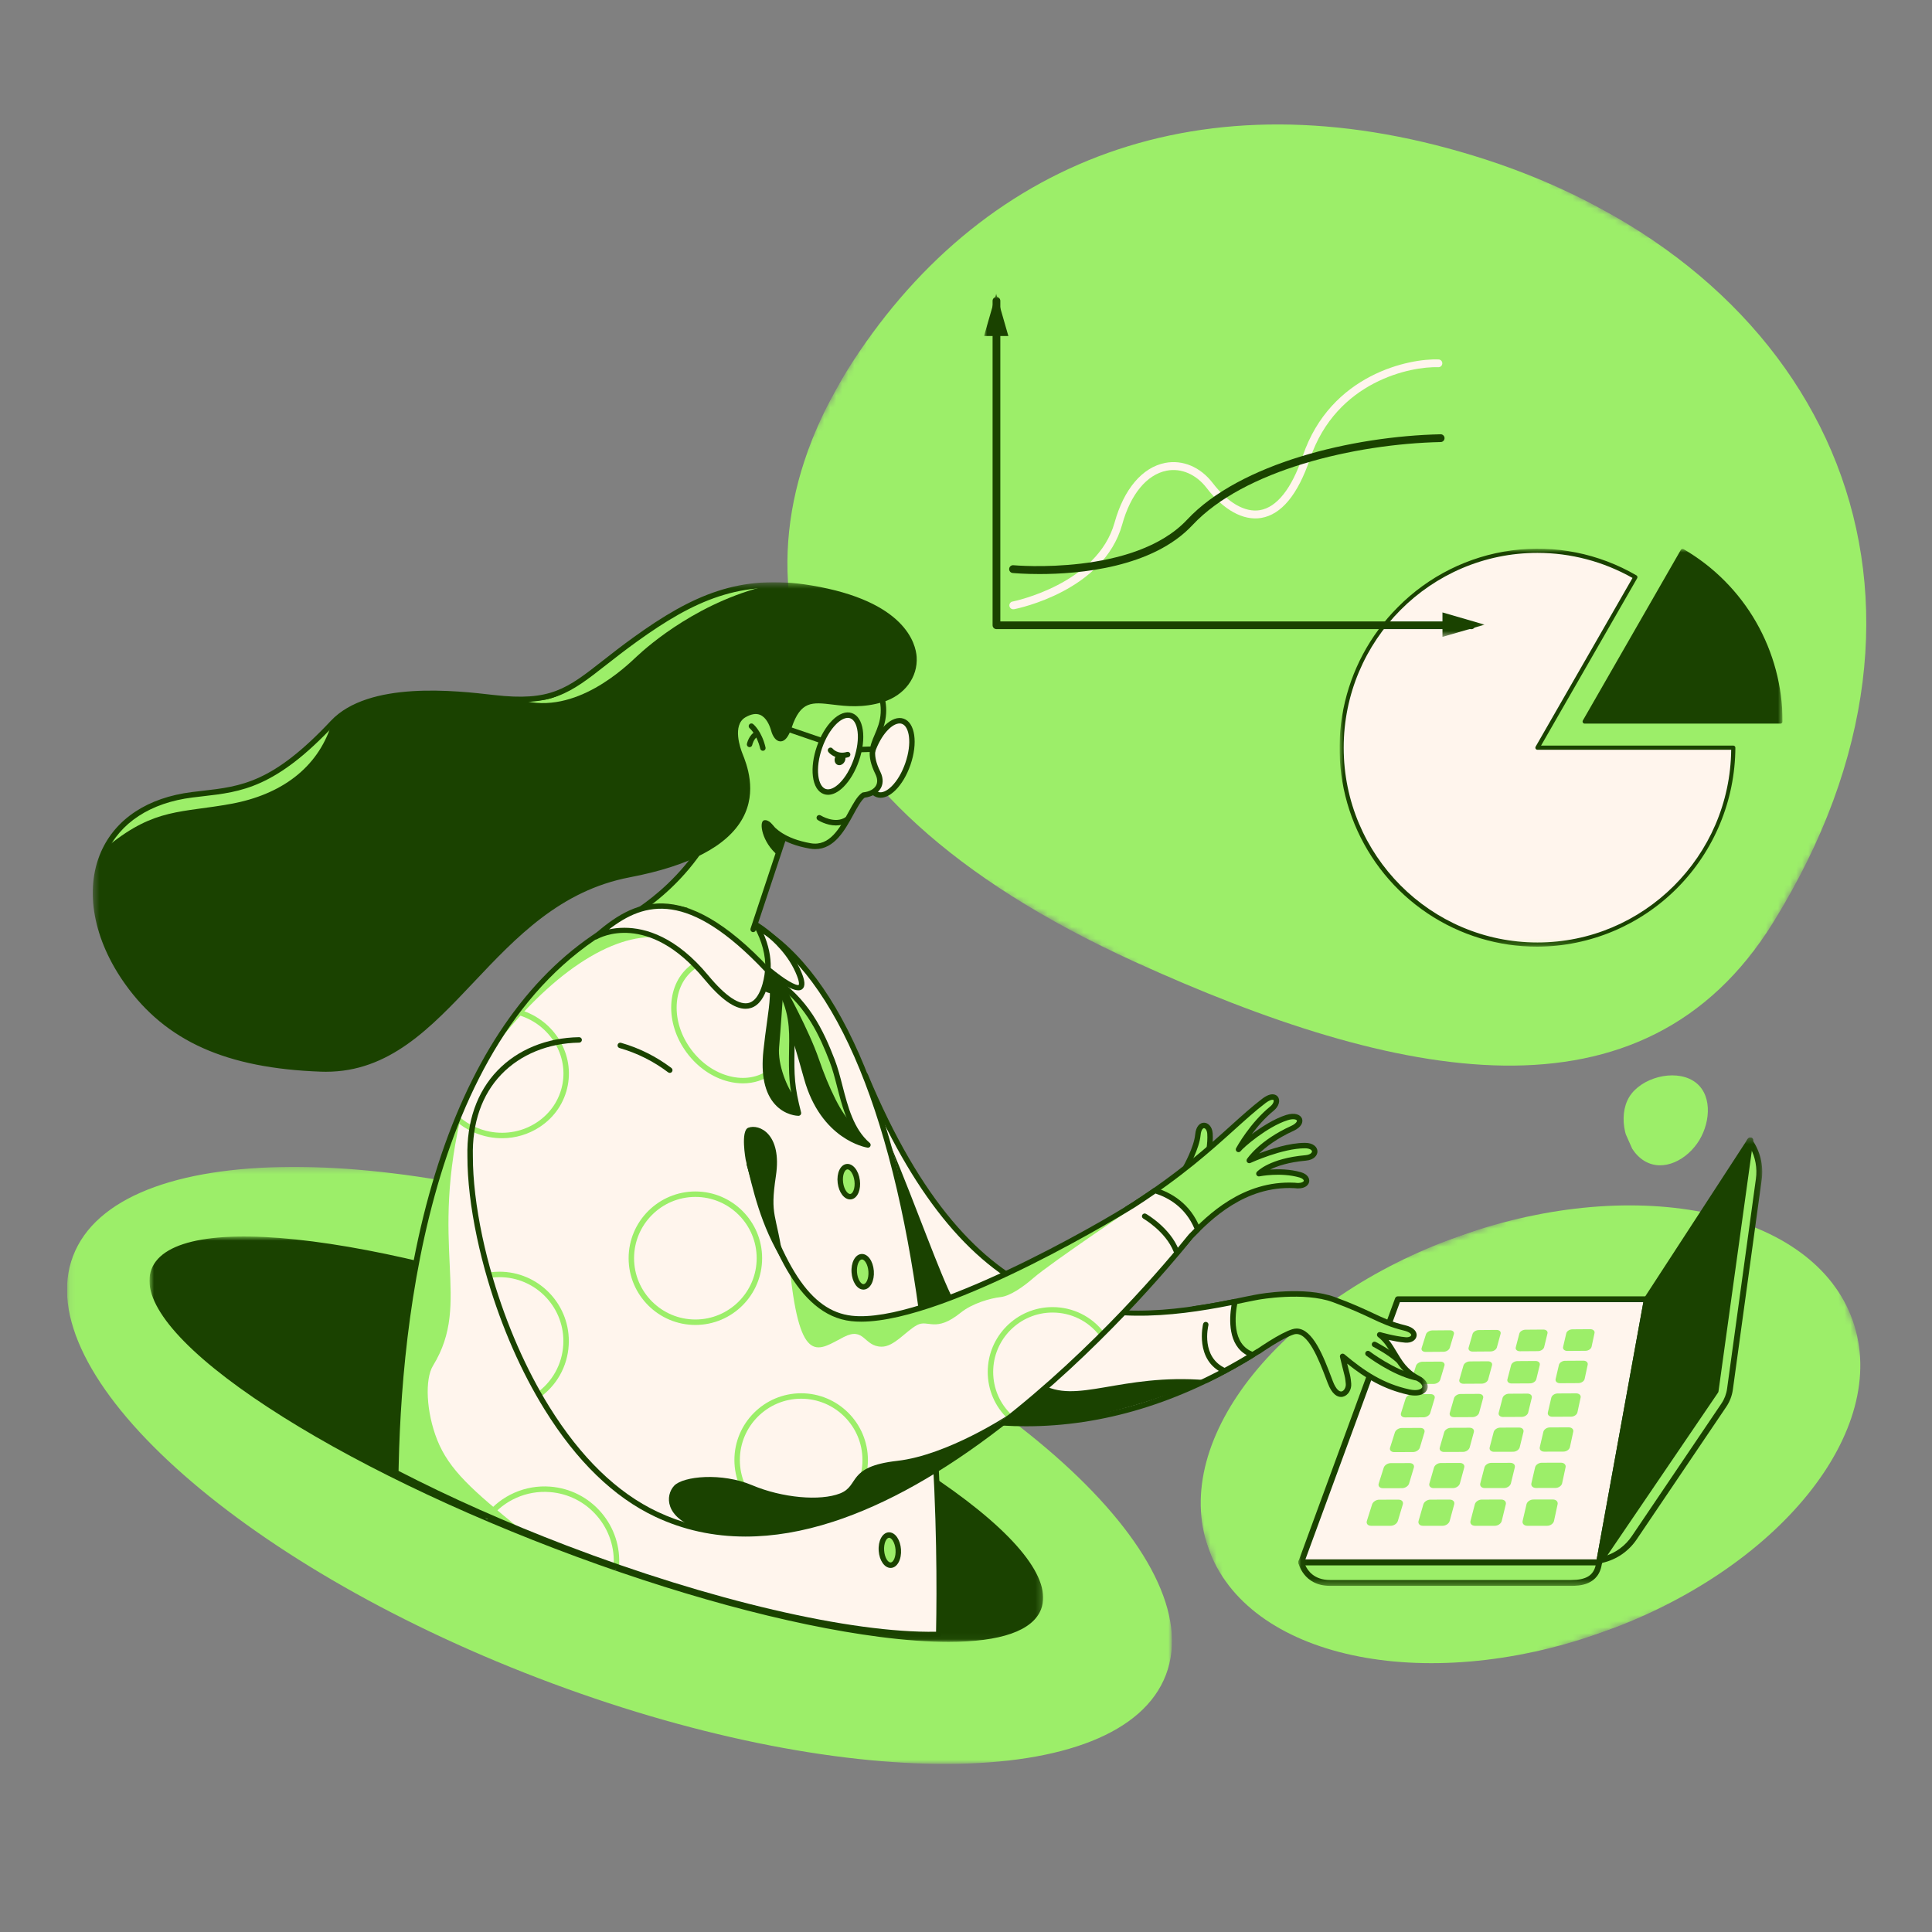 <svg width="320" height="320" viewBox="0 0 320 320" fill="none" xmlns="http://www.w3.org/2000/svg">
<rect x="0" y="0" width="320" height="320" fill="#808080" stroke="none"/>
<g clip-path="url(#clip0_25_508)">
<g clip-path="url(#clip1_25_508)">
<mask id="mask0_25_508" style="mask-type:luminance" maskUnits="userSpaceOnUse" x="188" y="185" width="131" height="105">
<path d="M188.525 223.514L295.253 185.831L318.479 251.611L211.751 289.294L188.525 223.514Z" fill="white"/>
</mask>
<g mask="url(#mask0_25_508)">
<path d="M265.115 270.452C294.587 260.047 313.279 236.886 306.866 218.721C300.452 200.556 271.361 194.266 241.889 204.672C212.417 215.078 193.724 238.239 200.138 256.404C206.552 274.569 235.643 280.858 265.115 270.452Z" fill="#9CEE69"/>
</g>
</g>
<g clip-path="url(#clip2_25_508)">
<mask id="mask1_25_508" style="mask-type:luminance" maskUnits="userSpaceOnUse" x="109" y="-12" width="229" height="215">
<path d="M180.234 -11.884L337.042 73.842L266.521 202.836L109.714 117.109L180.234 -11.884Z" fill="white"/>
</mask>
<g mask="url(#mask1_25_508)">
<path d="M142.233 58.411C165.22 24.406 202.934 11.65 248.196 27.13C303.346 46.228 327.197 98.65 293.754 152.694C272.181 187.58 231.434 179.075 187.918 159.291C127.463 131.785 119.233 92.374 142.233 58.411Z" fill="#9CEE69"/>
</g>
</g>
<g clip-path="url(#clip3_25_508)">
<mask id="mask2_25_508" style="mask-type:luminance" maskUnits="userSpaceOnUse" x="11" y="193" width="184" height="100">
<path d="M11.093 193.28H194.112V292.155H11.093V193.28Z" fill="white"/>
</mask>
<g mask="url(#mask2_25_508)">
<path d="M193.109 277.411C200.537 257.956 166.039 226.652 116.056 207.493C66.073 188.334 19.532 188.575 12.104 208.03C4.676 227.486 39.174 258.789 89.157 277.948C139.141 297.107 185.681 296.866 193.109 277.411Z" fill="#9CEE69"/>
</g>
</g>
<g clip-path="url(#clip4_25_508)">
<mask id="mask3_25_508" style="mask-type:luminance" maskUnits="userSpaceOnUse" x="24" y="204" width="149" height="68">
<path d="M24.747 204.8H172.783V271.949H24.747V204.8Z" fill="white"/>
</mask>
<g mask="url(#mask3_25_508)">
<path d="M171.983 266.368C175.712 256.625 145.956 236.194 105.521 220.735C65.085 205.276 29.282 200.643 25.553 210.386C21.823 220.129 51.579 240.56 92.015 256.019C132.45 271.478 168.253 276.112 171.983 266.368Z" fill="#1A4200"/>
<path d="M157.102 271.947C153.778 271.947 149.966 271.674 145.699 271.122C130.558 269.163 111.43 263.96 91.839 256.471C72.247 248.982 54.528 240.099 41.944 231.46C29.186 222.702 23.202 215.156 25.094 210.213C26.986 205.271 36.481 203.641 51.83 205.627C66.971 207.586 86.1 212.789 105.691 220.278C125.283 227.767 143.003 236.65 155.586 245.289C168.343 254.047 174.327 261.593 172.435 266.536C171.069 270.105 165.737 271.947 157.102 271.947ZM40.419 205.778C32.3 205.778 27.207 207.417 26.004 210.561C24.313 214.978 30.324 222.303 42.495 230.658C55.017 239.255 72.665 248.1 92.187 255.562C111.708 263.025 130.757 268.208 145.825 270.158C160.467 272.051 169.835 270.605 171.526 266.189C173.216 261.772 167.206 254.447 155.035 246.091C142.512 237.495 124.865 228.65 105.343 221.187C85.822 213.725 66.772 208.542 51.705 206.593C47.487 206.047 43.704 205.778 40.419 205.778Z" fill="#1A4200"/>
</g>
</g>
<g clip-path="url(#clip5_25_508)">
<mask id="mask4_25_508" style="mask-type:luminance" maskUnits="userSpaceOnUse" x="215" y="188" width="77" height="75">
<path d="M215.04 188.373H291.882V262.666H215.04V188.373Z" fill="white"/>
</mask>
<g mask="url(#mask4_25_508)">
<path d="M285.526 232.737L270.684 254.701C269.43 256.558 267.52 257.87 265.337 258.374L265.032 258.445L289.796 189.016C291.076 190.848 291.619 193.096 291.315 195.311L286.535 230.097C286.406 231.043 286.06 231.946 285.526 232.737Z" fill="#9CEE69"/>
<path d="M265.031 258.93C264.895 258.93 264.763 258.872 264.67 258.768C264.552 258.635 264.516 258.449 264.576 258.282L289.34 188.853C289.401 188.683 289.552 188.56 289.731 188.536C289.914 188.512 290.089 188.59 290.193 188.738C291.548 190.676 292.117 193.034 291.795 195.377L287.016 230.163C286.877 231.177 286.5 232.161 285.927 233.008L271.085 254.973C269.758 256.938 267.755 258.314 265.446 258.847L265.14 258.918C265.105 258.926 265.068 258.93 265.031 258.93ZM289.914 190.129L265.794 257.751C267.624 257.192 269.203 256.029 270.283 254.43L285.125 232.465C285.615 231.741 285.937 230.898 286.057 230.031L290.836 195.246C291.079 193.471 290.753 191.687 289.914 190.129Z" fill="#1A4200"/>
<path d="M220.279 262.182H260.256C262.533 262.182 264.557 261.549 264.863 258.763C262.153 258.763 215.524 258.763 215.524 258.763C215.524 258.763 216.231 262.182 220.279 262.182Z" fill="#9CEE69"/>
<path d="M260.256 262.666H220.279C215.888 262.666 215.058 258.898 215.05 258.86C215.02 258.718 215.056 258.569 215.148 258.456C215.24 258.343 215.378 258.277 215.524 258.277H264.863C265 258.277 265.132 258.336 265.224 258.438C265.315 258.541 265.359 258.678 265.344 258.815C264.922 262.666 261.41 262.666 260.256 262.666ZM216.199 259.247C216.587 260.129 217.646 261.696 220.279 261.696H260.256C262.677 261.696 263.917 260.957 264.295 259.247H216.199Z" fill="#1A4200"/>
<path d="M215.524 258.761H264.863L272.77 215.198H231.527L215.524 258.761Z" fill="#FFF5ED"/>
<path d="M264.863 259.246H215.524C215.366 259.246 215.218 259.169 215.127 259.039C215.036 258.909 215.015 258.742 215.07 258.594L231.074 215.031C231.144 214.84 231.326 214.713 231.528 214.713H272.77C272.914 214.713 273.05 214.777 273.142 214.887C273.234 214.998 273.273 215.143 273.247 215.285L265.34 258.848C265.298 259.078 265.097 259.246 264.863 259.246ZM216.218 258.276H264.459L272.19 215.683H231.866L216.218 258.276Z" fill="#1A4200"/>
<path d="M284.156 230.395L264.863 258.762L272.77 215.199L289.912 188.858L284.156 230.395Z" fill="#1A4200"/>
<path d="M264.863 259.246C264.802 259.246 264.739 259.235 264.68 259.21C264.468 259.123 264.346 258.9 264.387 258.675L272.293 215.112C272.305 215.048 272.329 214.988 272.364 214.934L289.506 188.593C289.63 188.403 289.87 188.325 290.082 188.404C290.294 188.483 290.423 188.7 290.392 188.925L284.636 230.461C284.626 230.535 284.599 230.606 284.556 230.668L265.264 259.034C265.171 259.17 265.02 259.246 264.863 259.246ZM273.229 215.381L265.748 256.599L283.692 230.216L289.134 190.942L273.229 215.381Z" fill="#1A4200"/>
<path d="M253.964 248.367L257.213 248.364C257.736 248.364 258.083 248.717 257.989 249.155L257.394 251.91C257.298 252.357 256.79 252.72 256.26 252.72H252.965C252.437 252.72 252.092 252.357 252.196 251.911L252.836 249.16C252.938 248.722 253.443 248.368 253.964 248.367ZM244.277 249.167L243.561 251.913C243.444 252.358 243.777 252.721 244.304 252.721H247.585C248.113 252.721 248.629 252.358 248.738 251.912L249.408 249.163C249.515 248.726 249.179 248.373 248.659 248.373L245.423 248.377C244.903 248.377 244.39 248.73 244.277 249.167ZM235.751 249.174L234.96 251.914C234.832 252.359 235.152 252.72 235.677 252.72H238.945C239.47 252.72 239.995 252.358 240.116 251.913L240.862 249.17C240.98 248.734 240.656 248.382 240.138 248.382L236.915 248.385C236.398 248.386 235.877 248.738 235.751 249.174ZM227.261 249.181L226.395 251.916C226.255 252.36 226.564 252.72 227.086 252.72H230.341C230.864 252.72 231.396 252.359 231.53 251.915L232.351 249.177C232.482 248.741 232.169 248.39 231.653 248.39L228.443 248.394C227.928 248.395 227.399 248.747 227.261 249.181ZM254.26 243.039L253.646 245.68C253.546 246.109 253.885 246.457 254.403 246.456L257.632 246.451C258.151 246.45 258.648 246.101 258.74 245.671L259.31 243.027C259.401 242.606 259.059 242.268 258.547 242.269L255.362 242.276C254.851 242.278 254.358 242.619 254.26 243.039ZM245.869 243.058L245.182 245.694C245.07 246.122 245.398 246.469 245.914 246.469L249.13 246.464C249.647 246.463 250.151 246.114 250.255 245.686L250.899 243.047C251.001 242.627 250.671 242.289 250.161 242.29L246.988 242.298C246.479 242.299 245.979 242.639 245.869 243.058ZM237.512 243.078L236.752 245.709C236.629 246.136 236.946 246.482 237.46 246.481L240.663 246.477C241.178 246.476 241.69 246.127 241.806 245.7L242.523 243.067C242.636 242.648 242.317 242.31 241.809 242.311L238.649 242.319C238.142 242.32 237.633 242.659 237.512 243.078ZM229.188 243.097L228.357 245.723C228.221 246.149 228.527 246.494 229.039 246.494L232.229 246.489C232.742 246.488 233.262 246.141 233.39 245.714L234.179 243.086C234.304 242.668 233.995 242.331 233.489 242.332L230.342 242.339C229.837 242.341 229.32 242.679 229.188 243.097ZM255.628 237.16L255.037 239.697C254.941 240.109 255.275 240.443 255.783 240.441L258.949 240.432C259.458 240.431 259.943 240.094 260.032 239.682L260.58 237.141C260.667 236.737 260.331 236.412 259.828 236.414L256.705 236.426C256.203 236.428 255.721 236.756 255.628 237.16ZM247.399 237.19L246.739 239.723C246.632 240.134 246.955 240.467 247.461 240.465L250.614 240.456C251.122 240.455 251.614 240.119 251.714 239.708L252.333 237.172C252.431 236.768 252.105 236.444 251.605 236.446L248.494 236.458C247.994 236.46 247.504 236.787 247.399 237.19ZM239.203 237.221L238.473 239.749C238.355 240.159 238.667 240.491 239.171 240.49L242.312 240.48C242.817 240.479 243.317 240.144 243.429 239.733L244.117 237.202C244.227 236.8 243.911 236.476 243.413 236.478L240.314 236.49C239.817 236.492 239.319 236.818 239.203 237.221ZM231.039 237.251L230.24 239.774C230.11 240.184 230.412 240.515 230.914 240.513L234.042 240.504C234.545 240.503 235.053 240.168 235.176 239.758L235.934 237.232C236.055 236.83 235.749 236.507 235.253 236.509L232.166 236.521C231.671 236.524 231.166 236.85 231.039 237.251ZM256.942 231.508L256.374 233.948C256.282 234.344 256.611 234.663 257.11 234.661L260.214 234.648C260.714 234.646 261.188 234.322 261.273 233.925L261.8 231.483C261.884 231.094 261.552 230.782 261.06 230.784L257.996 230.8C257.504 230.804 257.032 231.12 256.942 231.508ZM248.87 231.549L248.235 233.984C248.132 234.38 248.451 234.699 248.947 234.697L252.04 234.683C252.537 234.681 253.019 234.358 253.115 233.962L253.71 231.524C253.804 231.136 253.483 230.824 252.992 230.827L249.94 230.843C249.45 230.846 248.971 231.161 248.87 231.549ZM240.829 231.59L240.128 234.021C240.014 234.415 240.322 234.734 240.816 234.732L243.897 234.719C244.392 234.717 244.881 234.394 244.989 233.999L245.651 231.565C245.756 231.178 245.445 230.867 244.956 230.87L241.915 230.886C241.427 230.888 240.941 231.203 240.829 231.59ZM232.819 231.63L232.051 234.057C231.926 234.45 232.224 234.768 232.717 234.766L235.785 234.753C236.279 234.751 236.775 234.429 236.893 234.035L237.621 231.605C237.737 231.219 237.436 230.908 236.949 230.911L233.92 230.927C233.435 230.93 232.942 231.244 232.819 231.63ZM258.207 226.071L257.66 228.418C257.572 228.799 257.896 229.106 258.385 229.104L261.431 229.087C261.92 229.084 262.384 228.772 262.467 228.391L262.974 226.041C263.055 225.667 262.728 225.367 262.244 225.37L259.238 225.389C258.755 225.392 258.294 225.697 258.207 226.071ZM250.286 226.121L249.674 228.465C249.575 228.845 249.889 229.152 250.377 229.149L253.411 229.132C253.898 229.129 254.37 228.818 254.462 228.437L255.034 226.091C255.125 225.718 254.808 225.419 254.327 225.421L251.331 225.441C250.851 225.444 250.383 225.748 250.286 226.121ZM242.394 226.171L241.718 228.511C241.609 228.891 241.913 229.197 242.398 229.194L245.421 229.177C245.907 229.174 246.385 228.863 246.489 228.483L247.126 226.141C247.227 225.768 246.92 225.469 246.44 225.472L243.456 225.492C242.977 225.495 242.501 225.799 242.394 226.171ZM234.532 226.221L233.793 228.557C233.672 228.936 233.967 229.242 234.45 229.239L237.462 229.222C237.946 229.219 238.431 228.909 238.545 228.529L239.246 226.191C239.357 225.82 239.06 225.521 238.582 225.524L235.609 225.544C235.132 225.547 234.65 225.85 234.532 226.221ZM259.424 220.836L258.898 223.097C258.813 223.463 259.133 223.758 259.613 223.755L262.602 223.734C263.083 223.731 263.537 223.43 263.616 223.063L264.104 220.799C264.182 220.439 263.86 220.151 263.386 220.155L260.434 220.177C259.96 220.182 259.508 220.476 259.424 220.836ZM251.648 220.895L251.06 223.152C250.964 223.518 251.274 223.813 251.752 223.809L254.73 223.789C255.21 223.786 255.67 223.485 255.76 223.119L256.311 220.86C256.399 220.5 256.086 220.212 255.613 220.216L252.673 220.238C252.2 220.242 251.742 220.536 251.648 220.895ZM243.901 220.954L243.25 223.207C243.145 223.573 243.445 223.867 243.921 223.864L246.888 223.843C247.365 223.84 247.833 223.54 247.932 223.174L248.546 220.919C248.644 220.56 248.341 220.272 247.87 220.276L244.94 220.299C244.469 220.302 244.004 220.595 243.901 220.954ZM236.181 221.013L235.469 223.262C235.353 223.628 235.644 223.921 236.118 223.918L239.075 223.898C239.55 223.894 240.024 223.595 240.134 223.229L240.809 220.978C240.917 220.62 240.623 220.333 240.154 220.336L237.235 220.359C236.767 220.362 236.295 220.655 236.181 221.013Z" fill="#9CEE69"/>
</g>
</g>
<g clip-path="url(#clip6_25_508)">
<mask id="mask5_25_508" style="mask-type:luminance" maskUnits="userSpaceOnUse" x="221" y="90" width="75" height="67">
<path d="M221.867 90.88H295.253V156.8H221.867V90.88Z" fill="white"/>
</mask>
<g mask="url(#mask5_25_508)">
<path d="M254.649 123.84H287.087C287.087 141.731 272.444 156.453 254.649 156.453C236.855 156.453 222.212 141.731 222.212 123.84C222.212 105.949 236.855 91.227 254.649 91.227C260.343 91.227 265.937 92.734 270.868 95.596L254.649 123.84Z" fill="#FFF5ED"/>
<path d="M254.649 156.8C248.165 156.813 241.823 154.888 236.429 151.27C231.035 147.652 226.831 142.505 224.352 136.481C221.873 130.457 221.23 123.828 222.505 117.436C223.781 111.043 226.916 105.176 231.513 100.579C236.596 95.432 243.231 92.122 250.382 91.166C257.533 90.211 264.797 91.663 271.04 95.296C271.12 95.342 271.177 95.418 271.201 95.507C271.225 95.596 271.212 95.69 271.167 95.77L255.247 123.493H287.087C287.178 123.493 287.266 123.53 287.331 123.595C287.395 123.66 287.432 123.748 287.432 123.84C287.391 132.569 283.924 140.929 277.785 147.101C271.646 153.273 263.331 156.759 254.649 156.8ZM254.649 91.574C236.953 91.574 222.557 106.048 222.557 123.84C222.557 141.632 236.953 156.106 254.649 156.106C272.229 156.106 286.553 141.819 286.74 124.187H254.649C254.589 124.187 254.529 124.171 254.477 124.141C254.424 124.11 254.38 124.066 254.35 124.014C254.32 123.961 254.304 123.901 254.304 123.84C254.304 123.779 254.32 123.719 254.35 123.667L270.395 95.726C265.588 93.006 260.165 91.576 254.649 91.574Z" fill="#1A4200"/>
<path d="M290.861 103.027C287.982 98.018 283.844 93.857 278.862 90.963C278.823 90.94 278.78 90.925 278.735 90.919C278.69 90.913 278.644 90.916 278.6 90.928C278.556 90.94 278.515 90.96 278.479 90.988C278.443 91.016 278.413 91.05 278.391 91.09L262.172 119.334C262.141 119.386 262.126 119.446 262.126 119.507C262.126 119.568 262.141 119.628 262.172 119.681C262.202 119.733 262.246 119.777 262.298 119.808C262.351 119.838 262.41 119.854 262.471 119.854H294.908C295 119.854 295.087 119.817 295.152 119.752C295.217 119.687 295.253 119.599 295.253 119.507C295.251 113.722 293.737 108.038 290.861 103.027Z" fill="#1A4200"/>
</g>
</g>
<g clip-path="url(#clip7_25_508)">
<mask id="mask6_25_508" style="mask-type:luminance" maskUnits="userSpaceOnUse" x="15" y="96" width="222" height="176">
<path d="M15.36 96.427H236.482V271.178H15.36V96.427Z" fill="white"/>
</mask>
<g mask="url(#mask6_25_508)">
<path d="M196.419 193.325C196.419 193.325 198.205 190.151 198.409 187.962C198.612 185.772 200.283 186.079 200.41 187.751C200.538 189.424 200.053 191.691 200.053 191.691" fill="#9CEE69"/>
<path d="M196.418 193.776C196.343 193.776 196.267 193.757 196.197 193.719C195.98 193.596 195.903 193.321 196.025 193.104C196.042 193.073 197.766 189.986 197.959 187.92C198.094 186.472 198.8 185.957 199.42 185.957H199.43C200.074 185.962 200.773 186.568 200.86 187.717C200.991 189.435 200.515 191.69 200.494 191.786C200.443 192.029 200.202 192.182 199.958 192.133C199.714 192.081 199.559 191.841 199.611 191.597C199.616 191.575 200.08 189.372 199.959 187.786C199.911 187.157 199.61 186.861 199.421 186.86C199.421 186.86 199.421 186.86 199.42 186.86C199.236 186.86 198.936 187.164 198.858 188.004C198.647 190.263 196.886 193.414 196.811 193.547C196.729 193.693 196.576 193.776 196.418 193.776Z" fill="#1A4200"/>
<path d="M216.15 189.744C212.263 189.74 206.92 192.213 206.92 192.213C206.92 192.213 208.826 189.271 214.052 186.897C216.122 185.957 215.364 184.398 213.126 185.115C209.64 186.232 205.605 189.751 205.136 190.386C205.136 190.386 207.355 186.313 210.687 183.605C212.048 182.499 211.445 180.731 209.304 182.369C204.213 186.265 199.338 192.093 187.758 199.568C187.486 199.744 187.127 199.969 186.697 200.234L194.623 207.838C196.291 205.922 197.213 204.779 197.23 204.766C200.025 201.93 205.783 195.897 214.435 196.347C216.68 196.664 217.028 195.072 215.356 194.592C212.117 193.662 208.513 194.4 208.513 194.4C208.513 194.4 210.412 192.305 216.269 191.786C218.279 191.608 218.27 189.746 216.15 189.744Z" fill="#9CEE69"/>
<path d="M194.623 208.29C194.506 208.29 194.394 208.245 194.31 208.165L186.384 200.56C186.283 200.463 186.233 200.325 186.248 200.186C186.263 200.047 186.341 199.923 186.46 199.85C186.887 199.587 187.243 199.364 187.514 199.189C195.287 194.172 200.035 189.892 203.85 186.452C205.731 184.757 207.356 183.293 209.031 182.011C210.707 180.728 211.449 181.405 211.637 181.642C212.115 182.248 211.823 183.264 210.972 183.956C209.511 185.144 208.261 186.612 207.33 187.866C208.942 186.649 211.062 185.303 212.989 184.686C214.485 184.206 215.403 184.636 215.649 185.274C215.86 185.821 215.618 186.683 214.239 187.308C211.454 188.574 209.629 190.011 208.553 191.045C210.481 190.305 213.585 189.293 216.142 189.293H216.151C217.531 189.294 218.179 189.986 218.21 190.672C218.238 191.342 217.656 192.117 216.309 192.237C213.416 192.493 211.519 193.145 210.361 193.715C211.734 193.618 213.653 193.633 215.482 194.158C216.585 194.475 216.955 195.198 216.832 195.775C216.702 196.387 215.978 197.02 214.372 196.794C206.128 196.373 200.448 202.142 197.717 204.916L197.559 205.076C197.541 205.098 197.498 205.149 197.433 205.228C197.113 205.615 196.262 206.642 194.963 208.135C194.882 208.228 194.766 208.284 194.643 208.29C194.636 208.29 194.629 208.29 194.623 208.29ZM187.429 200.311L194.592 207.185C195.71 205.894 196.445 205.005 196.737 204.653C196.859 204.505 196.897 204.459 196.925 204.433L197.073 204.283C199.896 201.414 205.777 195.444 214.458 195.896C215.502 196.042 215.914 195.744 215.948 195.587C215.976 195.452 215.769 195.18 215.232 195.026C212.135 194.137 208.639 194.835 208.603 194.842C208.412 194.882 208.217 194.793 208.12 194.623C208.024 194.454 208.047 194.241 208.178 194.097C208.261 194.006 210.265 191.865 216.229 191.337C216.988 191.27 217.316 190.93 217.307 190.711C217.296 190.461 216.887 190.196 216.15 190.195C216.147 190.195 216.144 190.195 216.141 190.195C212.396 190.195 207.162 192.598 207.109 192.622C206.928 192.707 206.711 192.661 206.579 192.509C206.447 192.357 206.432 192.136 206.541 191.967C206.622 191.843 208.579 188.886 213.865 186.485C214.636 186.135 214.858 185.735 214.805 185.598C214.74 185.428 214.221 185.239 213.264 185.545C209.856 186.636 205.912 190.095 205.499 190.654C205.358 190.845 205.093 190.894 204.893 190.767C204.693 190.639 204.625 190.378 204.739 190.17C204.831 190 207.039 185.987 210.402 183.254C210.937 182.819 211.03 182.33 210.928 182.201C210.862 182.116 210.419 182.085 209.579 182.727C207.932 183.987 206.321 185.44 204.454 187.122C200.615 190.583 195.837 194.89 188.003 199.947C187.841 200.052 187.649 200.174 187.429 200.311Z" fill="#1A4200"/>
<path d="M234.804 228.269C231.241 226.42 231.076 223.042 228.519 221.083C228.519 221.083 230.888 221.774 232.788 221.937C234.351 222.072 234.996 220.52 232.657 219.953C228.538 218.955 227.388 217.628 220.918 215.254C215.956 213.432 208.379 214.825 208.379 214.825C208.379 214.825 207.123 215.056 206.42 215.207C203.472 215.841 200.575 216.395 197.729 216.797L199.843 228.6C202.676 227.229 205.542 225.64 208.434 223.813L208.434 223.84C208.434 223.84 208.73 223.632 209.192 223.324C209.562 223.085 209.931 222.854 210.302 222.608C210.315 222.599 210.327 222.59 210.34 222.582C211.544 221.827 213.07 220.949 214.163 220.599C217.037 219.68 219.055 225.58 220.346 228.952C221.638 232.324 223.485 230.669 223.355 229.187C223.225 227.704 223.177 228.072 222.38 224.657C225.605 227.362 228.8 229.566 233.327 230.57C236.151 231.194 236.962 229.32 234.804 228.269Z" fill="#9CEE69"/>
<path d="M222.115 231.378C221.517 231.378 220.643 230.99 219.924 229.112L219.67 228.446C218.517 225.398 216.586 220.297 214.3 221.028C213.452 221.299 212.165 221.968 210.579 222.962C210.302 223.148 210.053 223.307 209.804 223.465L209.435 223.702C208.987 224.001 208.695 224.206 208.693 224.208C208.646 224.241 208.594 224.264 208.541 224.277C205.74 226.04 202.88 227.63 200.038 229.005C199.91 229.066 199.762 229.064 199.636 229.001C199.51 228.936 199.421 228.817 199.397 228.678L197.284 216.876C197.262 216.755 197.29 216.631 197.363 216.531C197.435 216.432 197.543 216.366 197.665 216.349C200.225 215.987 202.976 215.483 206.324 214.764C207.026 214.614 208.244 214.389 208.296 214.38C208.61 214.322 216.052 212.986 221.073 214.828C224.047 215.92 225.925 216.802 227.435 217.51C229.255 218.364 230.569 218.981 232.763 219.513C234.292 219.883 234.729 220.674 234.629 221.29C234.511 222.008 233.724 222.471 232.748 222.385C231.834 222.307 230.827 222.113 230.011 221.928C230.522 222.562 230.932 223.249 231.334 223.923C232.197 225.372 233.09 226.869 235.006 227.865C236.379 228.535 236.622 229.474 236.413 230.075C236.168 230.777 235.186 231.443 233.228 231.008C229.196 230.114 226.194 228.307 223.13 225.855C223.253 226.358 223.349 226.731 223.425 227.028C223.661 227.944 223.717 228.161 223.803 229.145C223.892 230.161 223.276 231.146 222.431 231.341C222.339 231.363 222.232 231.378 222.115 231.378ZM214.768 220.048C217.457 220.048 219.276 224.855 220.515 228.126L220.767 228.79C221.289 230.151 221.863 230.548 222.229 230.463C222.624 230.371 222.952 229.77 222.904 229.225C222.824 228.315 222.783 228.153 222.552 227.253C222.42 226.74 222.229 225.997 221.94 224.758C221.895 224.569 221.977 224.373 222.143 224.271C222.308 224.169 222.521 224.185 222.669 224.309C226.009 227.111 229.116 229.172 233.424 230.127C234.787 230.428 235.457 230.073 235.56 229.778C235.652 229.515 235.392 229.058 234.606 228.674C234.602 228.673 234.599 228.671 234.596 228.67C232.447 227.555 231.487 225.944 230.559 224.387C229.897 223.277 229.272 222.229 228.244 221.441C228.071 221.309 228.018 221.073 228.115 220.879C228.214 220.685 228.436 220.588 228.645 220.649C228.668 220.656 230.994 221.329 232.827 221.487C233.377 221.535 233.71 221.319 233.739 221.145C233.767 220.971 233.47 220.613 232.551 220.391C230.269 219.838 228.85 219.172 227.053 218.328C225.559 217.627 223.7 216.755 220.763 215.677C215.971 213.918 208.535 215.255 208.46 215.268C208.459 215.268 207.213 215.497 206.514 215.647C203.346 216.328 200.707 216.817 198.256 217.177L200.182 227.931C202.861 226.61 205.554 225.098 208.193 223.43C208.228 223.408 208.266 223.391 208.304 223.379C208.435 223.289 208.657 223.137 208.941 222.947L209.319 222.705C209.563 222.549 209.807 222.393 210.052 222.231C210.055 222.228 210.097 222.2 210.1 222.198C211.773 221.149 213.094 220.466 214.025 220.168C214.28 220.086 214.527 220.048 214.768 220.048Z" fill="#1A4200"/>
<path d="M204.535 215.6C181.877 220.22 160.492 219.241 143.32 178.11L112.676 205.27C122.328 221.099 161.421 252.729 207.488 224.391C203.478 223.018 204.089 217.782 204.535 215.6Z" fill="#FFF5ED"/>
<path d="M169.924 236.237C164.832 236.237 159.729 235.625 154.624 234.398C131.717 228.893 116.916 213.091 112.291 205.505C112.177 205.319 112.213 205.077 112.376 204.932L143.02 177.772C143.129 177.676 143.277 177.637 143.421 177.67C143.563 177.702 143.68 177.802 143.736 177.936C161.347 220.115 183.383 219.452 204.445 215.158C204.594 215.129 204.747 215.174 204.854 215.281C204.961 215.389 205.008 215.543 204.977 215.691C204.553 217.76 203.964 222.708 207.634 223.964C207.799 224.02 207.917 224.167 207.937 224.341C207.956 224.514 207.873 224.684 207.725 224.775C195.322 232.404 182.66 236.237 169.924 236.237ZM113.26 205.355C118.033 212.947 132.535 228.161 154.835 233.52C172.214 237.696 189.596 234.646 206.514 224.455C203.399 222.759 203.582 218.544 203.971 216.174C193.984 218.166 182.418 219.421 171.68 214.42C160.363 209.149 151.026 197.516 143.148 178.865L113.26 205.355Z" fill="#1A4200"/>
<path d="M93.663 256.401C118.723 265.985 141.856 271.079 155.484 270.708C156.542 220.69 147.633 142.714 107.376 150.47C65.474 167.342 65.818 235.975 65.555 243.898C73.896 248.212 83.407 252.479 93.663 256.401Z" fill="#FFF5ED"/>
<path d="M76.732 183.332C70.853 206.671 78.289 215.488 71.718 226.206C70.345 228.447 70.587 233.871 72.41 238.481C74.369 243.437 78.289 246.894 86.127 253.233C73.678 247.816 65.555 243.898 65.555 243.898C65.555 243.898 65.493 207.708 76.732 183.332Z" fill="#9CEE69"/>
<path d="M109.066 155.267C101.458 154.575 91.084 161.145 81.285 174.168C82.427 171.886 83.917 169.591 85.574 167.414C90.779 160.573 97.623 154.897 100.421 154.46C104.109 153.884 109.066 155.267 109.066 155.267Z" fill="#9CEE69"/>
<path d="M83.158 188.525C82.436 188.525 81.708 188.458 80.982 188.322C78.975 187.945 77.107 187.052 75.581 185.74C75.392 185.577 75.37 185.292 75.533 185.103C75.696 184.914 75.981 184.893 76.17 185.056C77.575 186.264 79.297 187.087 81.149 187.435C83.872 187.946 86.62 187.407 88.89 185.917C91.156 184.431 92.673 182.176 93.163 179.567C94.124 174.453 90.775 169.388 85.538 168.036C85.297 167.973 85.152 167.727 85.214 167.486C85.277 167.244 85.523 167.099 85.764 167.162C91.459 168.632 95.099 174.154 94.05 179.734C93.514 182.586 91.858 185.05 89.386 186.672C87.525 187.892 85.371 188.525 83.158 188.525Z" fill="#9CEE69"/>
<path d="M104.916 151.464C110.417 148.205 115.027 150.416 127.156 160.723C127.344 157.582 126.873 154.846 124.854 152.94C122.835 151.034 114.185 144.982 104.916 151.464Z" fill="#9CEE69"/>
<path d="M102.079 259.938C102.067 259.938 102.055 259.937 102.044 259.936C101.795 259.917 101.609 259.7 101.628 259.452C101.863 256.396 100.893 253.432 98.898 251.105C96.903 248.779 94.122 247.368 91.066 247.134C87.241 246.84 83.544 248.464 81.167 251.478C81.013 251.674 80.73 251.708 80.533 251.553C80.337 251.398 80.304 251.114 80.458 250.919C83.022 247.668 87.017 245.917 91.134 246.234C94.431 246.487 97.431 248.009 99.584 250.518C101.736 253.028 102.781 256.225 102.528 259.521C102.51 259.758 102.312 259.938 102.079 259.938Z" fill="#9CEE69"/>
<path d="M147.451 189.555C151.947 200.274 155.578 210.819 157.999 215.488C161.66 222.548 166.471 225.515 172.35 229.145C178.229 232.776 185.491 227.416 199.842 228.599C183.071 235.196 170.448 237.789 154.022 234.158C153.676 226.033 150.391 197.508 147.451 189.555Z" fill="#1A4200"/>
<path d="M154.077 271.178C139.824 271.178 116.837 265.747 93.501 256.823C83.467 252.986 73.995 248.772 65.347 244.298C65.192 244.218 65.097 244.056 65.103 243.882C65.114 243.54 65.125 243.084 65.137 242.523C66.239 193.371 81.179 160.53 107.207 150.051C107.234 150.04 107.262 150.032 107.29 150.026C117.205 148.117 125.846 151.249 132.979 159.333C139.147 166.326 144.21 177.047 148.025 191.199C156.052 220.974 156.231 256.728 155.935 270.718C155.93 270.959 155.737 271.153 155.496 271.16C155.033 271.173 154.559 271.178 154.077 271.178ZM93.824 255.98C117.602 265.073 140.994 270.519 155.041 270.267C155.323 256.025 155.069 220.796 147.153 191.434C143.374 177.418 138.377 166.818 132.301 159.931C125.404 152.113 117.063 149.076 107.504 150.905C72.899 164.872 66.672 214.31 66.039 242.544C66.03 242.965 66.022 243.327 66.014 243.626C74.564 248.037 83.919 252.192 93.824 255.98Z" fill="#1A4200"/>
<path d="M77.87 191.557C77.859 202.995 82.674 219.691 90.811 232.87C94.737 239.229 99.438 244.771 104.743 248.507C139.681 273.112 191.485 212.087 197.23 204.765C197.566 204.424 197.947 204.034 198.37 203.616C196.792 199.605 193.669 197.907 191.306 197.186C190.195 197.96 189.018 198.753 187.757 199.567C183.063 202.598 153.647 219.79 141.037 218.375C133.126 217.488 129.008 206.947 124.627 191.629" fill="#FFF5ED"/>
<path d="M132.696 252.877C126.599 252.877 121.64 247.918 121.64 241.823C121.64 235.727 126.599 230.768 132.696 230.768C138.793 230.768 143.753 235.727 143.753 241.823C143.753 247.918 138.793 252.877 132.696 252.877ZM132.696 231.671C127.098 231.671 122.543 236.225 122.543 241.823C122.543 247.42 127.098 251.975 132.696 251.975C138.295 251.975 142.85 247.42 142.85 241.823C142.85 236.225 138.295 231.671 132.696 231.671Z" fill="#9CEE69"/>
<path d="M123.055 179.438C122.267 179.438 121.456 179.336 120.635 179.129C117.98 178.458 115.536 176.767 113.753 174.367C111.97 171.967 111.056 169.139 111.181 166.404C111.307 163.635 112.479 161.291 114.481 159.804C116.483 158.317 119.065 157.872 121.754 158.551C124.409 159.221 126.853 160.912 128.636 163.312C130.42 165.712 131.333 168.54 131.208 171.275C131.082 174.044 129.91 176.388 127.908 177.875C126.518 178.908 124.847 179.438 123.055 179.438ZM119.338 159.145C117.737 159.145 116.251 159.614 115.019 160.529C113.239 161.851 112.196 163.952 112.083 166.445C111.968 168.973 112.818 171.595 114.478 173.829C116.138 176.062 118.402 177.633 120.857 178.253C123.276 178.864 125.59 178.472 127.37 177.15C129.15 175.828 130.193 173.727 130.307 171.234C130.422 168.706 129.571 166.084 127.912 163.85C126.252 161.617 123.987 160.046 121.533 159.426C120.787 159.238 120.051 159.145 119.338 159.145Z" fill="#9CEE69"/>
<path d="M234.478 228.633C234.445 228.633 234.411 228.629 234.378 228.622C230.548 227.755 226.474 224.677 226.302 224.546C226.104 224.396 226.066 224.113 226.217 223.914C226.368 223.715 226.651 223.677 226.849 223.828C226.89 223.859 230.941 226.919 234.577 227.741C234.82 227.797 234.973 228.038 234.918 228.281C234.87 228.491 234.684 228.633 234.478 228.633Z" fill="#1A4200"/>
<path d="M227.659 222.675C227.659 222.675 230.051 223.883 231.653 225.333L227.659 222.675Z" fill="#9CEE69"/>
<path d="M231.653 225.785C231.545 225.785 231.437 225.746 231.35 225.668C229.813 224.276 227.478 223.089 227.455 223.077C227.232 222.965 227.143 222.693 227.256 222.471C227.368 222.249 227.641 222.159 227.863 222.272C227.962 222.322 230.327 223.524 231.956 224.999C232.141 225.166 232.155 225.451 231.987 225.637C231.898 225.734 231.776 225.785 231.653 225.785Z" fill="#1A4200"/>
<path d="M167.249 235.129C167.137 235.129 167.026 235.088 166.938 235.005C164.786 232.959 163.6 230.196 163.6 227.227C163.6 221.31 168.415 216.496 174.332 216.496C177.704 216.496 180.813 218.034 182.863 220.715C183.015 220.913 182.977 221.196 182.778 221.348C182.58 221.499 182.297 221.462 182.146 221.263C180.268 218.807 177.42 217.399 174.332 217.399C168.912 217.399 164.502 221.808 164.502 227.227C164.502 229.946 165.588 232.476 167.56 234.351C167.74 234.522 167.748 234.808 167.576 234.989C167.488 235.082 167.368 235.129 167.249 235.129Z" fill="#9CEE69"/>
<path d="M130.852 210.474C132.556 226.577 135.584 223.594 139.75 221.456C143.2 219.686 143.045 223.02 146.005 223.054C148.093 223.079 150.022 220.485 151.886 219.477C153.75 218.469 154.899 220.839 159.144 217.406C161.034 215.876 164.092 215.014 165.697 214.844C167.302 214.674 169.496 213.137 171.172 211.672C174.036 209.167 189.188 198.988 189.188 198.988C189.188 198.988 167.672 211.462 157.803 214.592C152.02 216.426 138.115 223.613 130.852 210.474Z" fill="#9CEE69"/>
<path d="M89.504 231.281C89.37 231.281 89.237 231.221 89.148 231.107C88.995 230.91 89.03 230.626 89.227 230.473C91.823 228.452 93.313 225.406 93.313 222.119C93.313 216.283 88.564 211.536 82.728 211.536C82.246 211.536 81.761 211.568 81.287 211.633C81.04 211.667 80.812 211.493 80.778 211.247C80.745 211 80.918 210.772 81.165 210.739C81.68 210.669 82.206 210.633 82.728 210.633C89.062 210.633 94.216 215.786 94.216 222.119C94.216 225.687 92.599 228.991 89.782 231.186C89.698 231.25 89.601 231.281 89.504 231.281Z" fill="#9CEE69"/>
<path d="M132.236 164.03C130.765 164.03 128.101 161.908 126.906 160.888C126.8 160.798 126.742 160.664 126.748 160.526C126.846 158.251 126.23 155.923 124.865 153.408C124.768 153.23 124.802 153.009 124.948 152.868C125.094 152.727 125.315 152.7 125.491 152.803C125.707 152.93 130.795 155.966 132.852 161.313C133.181 162.168 133.536 163.362 132.824 163.865C132.663 163.979 132.464 164.03 132.236 164.03ZM127.657 160.342C129.895 162.222 131.941 163.359 132.302 163.129C132.302 163.128 132.482 162.867 132.009 161.637C130.716 158.275 128.071 155.83 126.435 154.564C127.301 156.559 127.703 158.463 127.657 160.342Z" fill="#1A4200"/>
<path d="M126.885 162.251L126.935 163.809C126.935 163.809 128.029 164.407 128.774 163.995L129.874 162.683L127.547 160.891L126.885 162.251Z" fill="#1A4200"/>
<path d="M128.153 164.592C127.454 164.592 126.814 164.256 126.718 164.204C126.577 164.128 126.488 163.982 126.484 163.823L126.434 162.265C126.431 162.192 126.446 162.119 126.479 162.053L127.141 160.693C127.2 160.571 127.312 160.483 127.444 160.451C127.575 160.42 127.715 160.451 127.823 160.533L130.15 162.325C130.247 162.401 130.309 162.512 130.323 162.634C130.336 162.757 130.299 162.879 130.22 162.973L129.12 164.284C129.084 164.327 129.041 164.362 128.992 164.389C128.725 164.538 128.434 164.592 128.153 164.592ZM127.377 163.515C127.683 163.636 128.16 163.765 128.49 163.63L129.225 162.753L127.711 161.586L127.34 162.348L127.377 163.515Z" fill="#1A4200"/>
<path d="M143.756 189.642C143.756 189.642 136.355 188.469 133.606 178.535C131.173 169.744 129.42 164.673 127.615 161.847C133.734 165.69 136.156 171.337 137.831 175.661C139.505 179.987 139.805 186.244 143.756 189.642Z" fill="#1A4200"/>
<path d="M132.248 184.364C132.248 184.364 125.811 184.347 126.889 174.096C127.555 167.767 128.512 164.7 127.619 161.468C131.333 166.245 131.211 170.258 131.149 173.696C131.065 178.334 131.152 180.113 132.248 184.364Z" fill="#1A4200"/>
<path d="M202.813 227.502C202.751 227.502 202.688 227.489 202.628 227.461C197.821 225.297 199.259 219.345 199.274 219.285C199.335 219.044 199.577 218.896 199.822 218.958C200.063 219.018 200.21 219.263 200.15 219.505C200.096 219.72 198.885 224.786 202.999 226.638C203.226 226.741 203.328 227.008 203.225 227.235C203.149 227.403 202.985 227.502 202.813 227.502Z" fill="#1A4200"/>
<path d="M194.823 207.626C194.643 207.626 194.473 207.518 194.402 207.34C193.079 203.982 189.405 201.855 189.368 201.834C189.152 201.71 189.077 201.435 189.2 201.218C189.324 201.002 189.599 200.927 189.816 201.05C189.978 201.142 193.804 203.358 195.243 207.009C195.334 207.241 195.22 207.503 194.988 207.594C194.934 207.616 194.878 207.626 194.823 207.626Z" fill="#1A4200"/>
<path d="M140.893 198.204C141.659 198.107 142.14 196.917 141.967 195.546C141.794 194.175 141.032 193.141 140.266 193.238C139.499 193.335 139.018 194.525 139.191 195.896C139.364 197.267 140.126 198.301 140.893 198.204Z" fill="#9CEE69"/>
<path d="M140.8 198.663C139.83 198.663 138.946 197.515 138.749 195.954C138.542 194.311 139.186 192.922 140.215 192.792C141.25 192.664 142.213 193.847 142.42 195.491C142.514 196.229 142.438 196.95 142.206 197.523C141.939 198.183 141.495 198.585 140.955 198.653C140.903 198.659 140.851 198.663 140.8 198.663ZM140.372 193.684C140.357 193.684 140.342 193.685 140.327 193.687C139.884 193.743 139.497 194.676 139.644 195.841C139.791 197.006 140.397 197.809 140.841 197.757C141.039 197.732 141.231 197.523 141.368 197.185C141.54 196.759 141.597 196.183 141.524 195.604C141.382 194.477 140.81 193.684 140.372 193.684Z" fill="#1A4200"/>
<path d="M143.064 213.141C143.834 213.085 144.377 211.921 144.276 210.543C144.176 209.165 143.47 208.093 142.699 208.149C141.929 208.205 141.386 209.368 141.487 210.747C141.587 212.125 142.294 213.197 143.064 213.141Z" fill="#9CEE69"/>
<path d="M143.011 213.597C142.503 213.597 142.024 213.293 141.656 212.733C141.316 212.217 141.099 211.525 141.045 210.782C140.924 209.13 141.64 207.777 142.674 207.701C143.722 207.62 144.614 208.861 144.735 210.513C144.856 212.165 144.139 213.518 143.104 213.594C143.074 213.596 143.043 213.597 143.011 213.597ZM142.766 208.601C142.757 208.601 142.749 208.601 142.74 208.602C142.295 208.634 141.86 209.545 141.945 210.716C141.988 211.299 142.157 211.852 142.409 212.236C142.61 212.541 142.847 212.711 143.039 212.693C143.485 212.66 143.92 211.75 143.835 210.579C143.751 209.43 143.207 208.601 142.766 208.601Z" fill="#1A4200"/>
<path d="M147.558 259.24C148.329 259.184 148.872 258.021 148.771 256.642C148.67 255.264 147.964 254.192 147.194 254.248C146.423 254.305 145.881 255.467 145.981 256.846C146.082 258.224 146.788 259.296 147.558 259.24Z" fill="#9CEE69"/>
<path d="M147.511 259.698C146.514 259.698 145.658 258.487 145.541 256.884C145.42 255.231 146.136 253.878 147.171 253.802C147.7 253.764 148.229 254.068 148.62 254.664C148.96 255.179 149.177 255.871 149.231 256.614C149.352 258.266 148.636 259.619 147.602 259.695C147.571 259.697 147.541 259.698 147.511 259.698ZM147.261 254.702C147.252 254.702 147.244 254.702 147.236 254.703C146.79 254.735 146.356 255.647 146.44 256.818C146.526 257.988 147.072 258.821 147.535 258.794C147.98 258.761 148.415 257.85 148.33 256.68C148.287 256.097 148.119 255.543 147.866 255.16C147.673 254.867 147.454 254.702 147.261 254.702Z" fill="#1A4200"/>
<path d="M166.997 234.373C166.997 234.373 156.984 241.018 148.588 241.967C140.192 242.916 142.441 246.054 139.152 247.355C135.863 248.656 129.559 248.106 124.56 245.99C119.56 243.873 113.153 244.49 111.659 246.087C110.166 247.685 110.099 251.339 115.636 253.175C121.174 255.012 130.925 254.271 142.437 249.718C153.949 245.165 161.668 238.718 166.997 234.373Z" fill="#1A4200"/>
<path d="M123.492 254.503C118.169 254.503 113.167 253.409 108.528 251.221C101.667 247.986 95.498 242.004 90.19 233.44C86.344 227.235 83.093 219.822 80.787 212.004C80.091 209.644 79.488 207.268 78.995 204.943C77.96 200.06 77.415 195.431 77.419 191.557C77.276 185.788 78.993 180.864 82.388 177.328C85.734 173.843 90.54 171.876 95.92 171.79H95.927C96.173 171.79 96.374 171.987 96.379 172.234C96.383 172.483 96.184 172.689 95.934 172.693C90.797 172.775 86.218 174.643 83.04 177.953C79.816 181.311 78.185 186.011 78.323 191.546C78.319 195.37 78.858 199.934 79.879 204.756C80.367 207.059 80.964 209.411 81.653 211.749C83.937 219.491 87.155 226.827 90.958 232.964C96.172 241.378 102.213 247.245 108.914 250.404C124.337 257.676 143.368 252.684 165.479 235.567C181.247 223.36 193.381 208.836 196.723 204.674C196.858 204.507 196.897 204.458 196.927 204.43L197.058 204.298C197.298 204.054 197.559 203.789 197.84 203.508C196.341 199.97 193.557 198.389 191.383 197.683C190.254 198.467 189.147 199.209 188.003 199.947C187.696 200.145 157.398 218.91 142.634 218.911C142.06 218.911 141.512 218.883 140.988 218.824C131.984 217.815 127.346 205.798 123.675 192.964C123.607 192.724 123.746 192.474 123.985 192.406C124.228 192.337 124.475 192.476 124.544 192.716C129.445 209.855 134.239 217.159 141.089 217.927C153.329 219.301 182.315 202.544 187.514 199.189C188.71 198.417 189.866 197.641 191.049 196.816C191.163 196.737 191.307 196.714 191.439 196.755C193.884 197.501 197.146 199.268 198.792 203.452C198.858 203.62 198.818 203.811 198.689 203.938C198.328 204.294 197.999 204.629 197.701 204.932L197.561 205.073C197.541 205.097 197.496 205.154 197.427 205.24C194.069 209.42 181.877 224.013 166.032 236.28C156.186 243.902 146.753 249.206 137.993 252.045C132.938 253.684 128.095 254.503 123.492 254.503Z" fill="#1A4200"/>
<path d="M123.504 192.062C123.504 192.062 122.633 187.285 123.936 186.789C125.751 186.098 129.555 187.827 128.518 194.742C127.48 201.657 128.604 200.735 129.757 209.034C125.953 203.04 124.656 196.787 123.504 192.062Z" fill="#1A4200"/>
<path d="M115.176 219.454C109.079 219.454 104.119 214.494 104.119 208.399C104.119 202.304 109.079 197.344 115.176 197.344C121.272 197.344 126.232 202.304 126.232 208.399C126.232 214.494 121.272 219.454 115.176 219.454ZM115.176 198.247C109.577 198.247 105.022 202.802 105.022 208.399C105.022 213.997 109.577 218.551 115.176 218.551C120.774 218.551 125.329 213.997 125.329 208.399C125.329 202.802 120.774 198.247 115.176 198.247Z" fill="#9CEE69"/>
<path d="M110.939 177.254C108.398 175.335 105.597 173.971 102.734 173.154L110.939 177.254Z" fill="#FFF5ED"/>
<path d="M110.938 177.705C110.844 177.705 110.748 177.675 110.667 177.614C108.227 175.771 105.517 174.417 102.61 173.588C102.371 173.52 102.232 173.27 102.3 173.03C102.368 172.79 102.62 172.652 102.858 172.72C105.871 173.579 108.681 174.984 111.21 176.894C111.409 177.044 111.449 177.327 111.298 177.526C111.211 177.643 111.075 177.705 110.938 177.705Z" fill="#1A4200"/>
<path d="M150.372 126.551C151.535 123.199 151.158 120.024 149.529 119.46C147.901 118.895 145.639 121.154 144.476 124.506C143.313 127.858 143.69 131.033 145.319 131.597C146.947 132.162 149.21 129.903 150.372 126.551Z" fill="#FFF5ED"/>
<path d="M145.841 132.137C145.61 132.137 145.385 132.1 145.168 132.025C144.209 131.692 143.58 130.672 143.4 129.151C143.233 127.746 143.462 126.044 144.047 124.36C145.31 120.718 147.782 118.377 149.675 119.034C151.567 119.691 152.06 123.058 150.796 126.7C150.212 128.384 149.339 129.863 148.337 130.863C147.498 131.701 146.634 132.137 145.841 132.137ZM149.006 119.827C147.769 119.827 145.958 121.603 144.899 124.655C144.359 126.213 144.145 127.772 144.296 129.045C144.432 130.186 144.857 130.961 145.463 131.172C146.071 131.381 146.884 131.037 147.698 130.224C148.605 129.318 149.402 127.962 149.943 126.404C151.114 123.029 150.596 120.31 149.378 119.887C149.262 119.847 149.137 119.827 149.006 119.827Z" fill="#1A4200"/>
<path d="M107.107 150.139C107.107 150.139 117.798 143.656 120.997 129.394C123.323 119.023 131.476 133.661 131.476 133.661L124.222 155.335C118.329 152.189 113.446 148.756 107.107 150.139Z" fill="#9CEE69"/>
<path d="M124.743 154.393C124.696 154.393 124.648 154.386 124.601 154.371C124.365 154.292 124.236 154.037 124.315 153.8L130.982 133.718C129.62 131.526 125.933 126.5 123.452 126.881C122.407 127.042 121.612 128.214 121.09 130.364C117.452 145.346 104.219 152.316 104.086 152.384C103.864 152.498 103.592 152.412 103.478 152.19C103.363 151.968 103.45 151.696 103.672 151.582C103.802 151.515 116.675 144.722 120.213 130.151C120.829 127.612 121.873 126.211 123.314 125.988C126.907 125.434 131.366 132.607 131.863 133.427C131.932 133.539 131.947 133.677 131.906 133.803L125.172 154.085C125.109 154.274 124.932 154.393 124.743 154.393Z" fill="#1A4200"/>
<path d="M127.265 136.568C127.913 137.302 129.513 139.29 134.196 140.112C139.343 141.014 140.873 133.214 143.028 131.691C145.092 131.467 146.4 130.051 145.397 128.012C143.504 124.167 145.038 123 145.934 120.19C149.375 109.402 129.375 98.217 120.381 112.456L118.49 126.886" fill="#9CEE69"/>
<path d="M135.029 140.638C134.737 140.638 134.435 140.612 134.118 140.556C129.439 139.736 127.727 137.781 126.995 136.945L126.926 136.866C126.762 136.679 126.779 136.394 126.966 136.229C127.153 136.064 127.438 136.082 127.604 136.268L127.675 136.35C128.344 137.113 129.909 138.901 134.274 139.667C137.424 140.22 139.098 137.154 140.575 134.449C141.328 133.07 141.979 131.879 142.768 131.322C142.83 131.278 142.903 131.25 142.979 131.242C143.99 131.132 144.762 130.717 145.099 130.104C145.384 129.586 145.346 128.932 144.991 128.211C143.436 125.051 144.095 123.507 144.858 121.72C145.079 121.203 145.307 120.669 145.504 120.052C147.154 114.877 143.111 109.884 138.264 107.626C133.187 105.26 125.582 105.157 120.816 112.613L118.938 126.944C118.906 127.191 118.679 127.361 118.432 127.333C118.184 127.3 118.01 127.074 118.043 126.826L119.934 112.397C119.942 112.332 119.965 112.269 120 112.214C125.076 104.177 133.217 104.278 138.647 106.807C143.852 109.231 148.175 114.654 146.365 120.326C146.155 120.983 145.919 121.538 145.69 122.073C144.959 123.786 144.431 125.024 145.803 127.811C146.423 129.071 146.194 129.989 145.892 130.538C145.427 131.384 144.452 131.958 143.205 132.123C142.614 132.602 142.009 133.711 141.369 134.881C139.953 137.471 138.222 140.638 135.029 140.638Z" fill="#1A4200"/>
<path d="M128.129 120.792C127.654 119.193 126.321 116.637 123.245 118.415C121.132 119.637 121.688 122.824 122.553 124.985C124.065 128.764 128.233 140.284 104.225 144.866C80.332 149.426 74.123 177.808 53.159 177.051C36.771 176.458 27.427 171.592 21.113 162.759C11.368 149.126 15.119 133.715 31.849 131.64C39.186 130.729 44.571 130.949 55.118 119.712C60.896 113.556 73.629 114.622 81.746 115.563C93.677 116.946 95.091 113.197 105.262 105.882C115.118 98.794 122.899 95.509 134.31 97.411C155.148 100.883 154.055 113.412 146.109 115.844C137.87 118.366 133.37 112.441 130.694 120.382C129.635 123.525 128.518 122.305 128.129 120.792Z" fill="#1A4200"/>
<path d="M141.839 125.878C143.043 122.409 142.652 119.123 140.967 118.539C139.282 117.954 136.94 120.293 135.737 123.762C134.533 127.231 134.924 130.517 136.609 131.102C138.294 131.686 140.636 129.347 141.839 125.878Z" fill="#FFF5ED"/>
<path d="M137.151 131.644C136.913 131.644 136.682 131.606 136.459 131.528C135.472 131.186 134.826 130.134 134.639 128.567C134.467 127.115 134.704 125.355 135.308 123.615C135.912 121.874 136.814 120.346 137.85 119.311C138.967 118.196 140.125 117.77 141.113 118.113C143.063 118.79 143.568 122.265 142.264 126.027C141.66 127.768 140.757 129.296 139.722 130.329C138.857 131.193 137.966 131.644 137.151 131.644ZM140.428 118.903C139.855 118.903 139.171 119.269 138.488 119.951C137.548 120.89 136.721 122.296 136.161 123.911C135.601 125.526 135.379 127.141 135.536 128.461C135.677 129.649 136.121 130.456 136.755 130.676C137.389 130.895 138.237 130.537 139.083 129.691C140.024 128.752 140.85 127.346 141.41 125.731C142.625 122.229 142.084 119.406 140.816 118.967C140.694 118.924 140.564 118.903 140.428 118.903Z" fill="#1A4200"/>
<path d="M139.471 125.573C138.018 125.573 137.242 124.6 137.204 124.549C137.05 124.352 137.086 124.069 137.283 123.916C137.48 123.763 137.762 123.799 137.915 123.993C137.952 124.039 138.747 124.998 140.271 124.546C140.51 124.473 140.761 124.611 140.833 124.849C140.903 125.088 140.767 125.34 140.528 125.411C140.144 125.526 139.791 125.573 139.471 125.573Z" fill="#1A4200"/>
<path d="M139.918 126.095C140.16 125.577 140.005 124.993 139.572 124.791C139.139 124.59 138.593 124.846 138.351 125.365C138.109 125.883 138.264 126.467 138.697 126.669C139.13 126.87 139.677 126.614 139.918 126.095Z" fill="#1A4200"/>
<path d="M138.453 136.721C136.876 136.721 135.53 135.875 135.451 135.824C135.241 135.69 135.18 135.411 135.314 135.201C135.448 134.992 135.726 134.93 135.937 135.063C135.96 135.078 138.279 136.525 140.056 135.355C140.265 135.217 140.544 135.276 140.682 135.484C140.819 135.692 140.762 135.972 140.553 136.109C139.866 136.561 139.138 136.721 138.453 136.721Z" fill="#1A4200"/>
<path d="M54.888 120C54.888 120 47.972 130.028 36.56 131.18C23.983 132.45 21.113 135.79 18.116 139.939C25.724 133.831 30.03 134.651 38.289 133.139C46.473 131.641 52.583 127.261 54.888 120Z" fill="#9CEE69"/>
<path d="M124.455 120.274C124.455 120.274 125.752 121.311 126.357 123.904L124.455 120.274Z" fill="#1A4200"/>
<path d="M126.357 124.355C126.152 124.355 125.966 124.215 125.917 124.006C125.361 121.621 124.183 120.634 124.171 120.624C123.979 120.467 123.949 120.183 124.106 119.99C124.263 119.797 124.544 119.766 124.738 119.921C124.795 119.968 126.163 121.087 126.797 123.801C126.854 124.044 126.702 124.287 126.46 124.344C126.425 124.352 126.39 124.355 126.357 124.355Z" fill="#1A4200"/>
<path d="M124.152 123.3C124.152 123.3 124.412 122.046 125.32 121.571L124.152 123.3Z" fill="#1A4200"/>
<path d="M124.153 123.75C124.122 123.75 124.091 123.747 124.06 123.741C123.816 123.69 123.66 123.452 123.71 123.208C123.723 123.148 124.026 121.739 125.111 121.171C125.33 121.055 125.604 121.141 125.72 121.361C125.836 121.582 125.75 121.855 125.53 121.97C124.827 122.339 124.597 123.381 124.595 123.392C124.549 123.604 124.362 123.75 124.153 123.75Z" fill="#1A4200"/>
<path d="M130.058 163.523C130.058 163.523 133.99 170.626 135.64 175.445C137.199 180.001 139.509 184.958 141.158 185.973C139.572 182.104 138.557 177.284 137.543 174.938C136.528 172.592 133.864 165.933 130.058 163.523Z" fill="#9CEE69"/>
<path d="M128.317 96.719C128.317 96.719 119.325 96.142 106.53 105.363C93.735 114.583 92.928 116.542 86.358 115.966C95.349 118.501 103.648 110.434 105.493 108.705C107.337 106.976 116.098 99.254 128.317 96.719Z" fill="#9CEE69"/>
<path d="M136.04 123.103C135.991 123.103 135.942 123.095 135.893 123.079L129.496 120.889C129.26 120.808 129.134 120.551 129.215 120.315C129.296 120.08 129.552 119.954 129.789 120.034L136.186 122.224C136.422 122.305 136.548 122.562 136.467 122.797C136.402 122.985 136.227 123.103 136.04 123.103Z" fill="#1A4200"/>
<path d="M142.437 124.6C142.194 124.6 141.993 124.406 141.986 124.162C141.978 123.912 142.175 123.704 142.424 123.697L144.384 123.639C144.615 123.63 144.841 123.828 144.848 124.077C144.856 124.326 144.659 124.535 144.41 124.542L142.45 124.6C142.446 124.6 142.441 124.6 142.437 124.6Z" fill="#1A4200"/>
<path d="M53.981 177.517C53.704 177.517 53.425 177.512 53.143 177.502C37.492 176.935 27.5 172.47 20.746 163.021C15.456 155.621 13.956 147.425 16.732 141.098C19.137 135.616 24.486 132.098 31.794 131.191C32.36 131.121 32.915 131.057 33.461 130.995C40.001 130.245 45.167 129.653 54.789 119.402C61.07 112.711 75.596 114.395 81.799 115.114C91.187 116.201 93.895 114.081 99.831 109.433C101.307 108.276 102.981 106.966 104.998 105.514C114.612 98.6 122.504 94.985 134.384 96.965C150.014 99.569 151.686 106.683 151.826 108.801C152.049 112.18 149.804 115.184 146.241 116.275C142.899 117.298 140.145 116.967 137.931 116.702C134.51 116.291 132.624 116.065 131.121 120.525C130.606 122.053 130.004 122.797 129.28 122.797C129.267 122.797 129.254 122.797 129.241 122.796C128.571 122.772 127.993 122.068 127.694 120.913C127.466 120.148 126.927 118.812 125.874 118.393C125.21 118.128 124.401 118.267 123.47 118.806C121.226 120.103 122.661 124.041 122.972 124.817C123.654 126.521 125.465 131.047 123.015 135.522C120.493 140.128 114.2 143.421 104.309 145.309C92.809 147.504 85.519 155.221 78.468 162.684C71.268 170.307 64.455 177.517 53.981 177.517ZM71.407 115.287C65.471 115.287 59.001 116.236 55.448 120.021C45.6 130.514 40.022 131.153 33.564 131.892C33.02 131.955 32.468 132.018 31.905 132.088C24.925 132.953 19.83 136.282 17.559 141.461C14.912 147.494 16.378 155.358 21.481 162.497C28.055 171.695 37.831 176.045 53.176 176.6C63.714 176.986 70.566 169.735 77.812 162.065C84.961 154.497 92.354 146.673 104.14 144.423C113.753 142.588 119.837 139.448 122.223 135.089C124.213 131.455 123.221 127.87 122.134 125.153C121.095 122.555 120.781 119.318 123.018 118.025C124.202 117.34 125.275 117.183 126.209 117.554C127.619 118.116 128.288 119.744 128.562 120.664C128.564 120.669 128.565 120.674 128.567 120.68C128.785 121.528 129.136 121.89 129.275 121.895C129.285 121.895 129.713 121.878 130.266 120.238C132.003 115.083 134.666 115.402 138.039 115.806C140.168 116.062 142.816 116.379 145.977 115.412C149.132 114.446 151.121 111.814 150.925 108.861C150.66 104.84 146.136 99.838 134.236 97.855C122.663 95.926 114.946 99.473 105.526 106.248C103.523 107.688 101.857 108.992 100.388 110.144C94.438 114.803 91.451 117.142 81.695 116.011C79.238 115.726 75.446 115.287 71.407 115.287Z" fill="#1A4200"/>
<path d="M98.691 155.153C98.691 155.153 107.278 150.141 116.986 161.874C126.367 173.213 127.156 160.723 127.156 160.723C112.581 145.183 104.814 149.808 98.691 155.153Z" fill="#FFF5ED"/>
<path d="M123.478 167.087C121.62 167.087 119.37 165.464 116.638 162.162C107.309 150.887 99.256 155.348 98.918 155.543C98.717 155.66 98.46 155.604 98.325 155.415C98.189 155.226 98.219 154.965 98.394 154.813C104.736 149.277 112.736 144.688 127.486 160.414C127.571 160.505 127.615 160.627 127.607 160.751C127.594 160.966 127.242 166.022 124.409 166.942C124.11 167.039 123.8 167.087 123.478 167.087ZM103.414 153.669C106.952 153.669 112.012 155.154 117.334 161.587C120.193 165.042 122.543 166.598 124.129 166.083C125.912 165.505 126.563 162.303 126.691 160.886C113.967 147.388 106.772 149.389 100.877 153.932C101.591 153.78 102.446 153.669 103.414 153.669Z" fill="#1A4200"/>
<path d="M128.345 137.129C128.345 137.129 127.422 135.608 126.53 135.875C125.665 136.134 126.228 139.506 128.778 141.623L129.859 138.944C129.858 138.944 128.994 138.512 128.345 137.129Z" fill="#1A4200"/>
<path d="M143.756 190.093C143.732 190.093 143.709 190.091 143.685 190.088C143.372 190.038 135.965 188.753 133.171 178.655C130.649 169.542 128.929 164.743 127.235 162.09C127.121 161.911 127.146 161.678 127.295 161.529C127.444 161.378 127.678 161.352 127.856 161.464C133.907 165.266 136.395 170.702 138.252 175.498C138.762 176.816 139.138 178.275 139.536 179.82C140.447 183.355 141.389 187.01 144.051 189.3C144.204 189.431 144.251 189.648 144.166 189.831C144.091 189.993 143.929 190.093 143.756 190.093ZM128.954 163.321C130.406 166.253 131.956 170.883 134.041 178.415C135.924 185.219 139.97 187.782 142.229 188.706C140.265 186.267 139.421 182.991 138.662 180.045C138.271 178.527 137.901 177.094 137.41 175.824C135.778 171.609 133.649 166.888 128.954 163.321Z" fill="#1A4200"/>
<path d="M129.677 164.918C129.677 164.918 129.297 170.626 129.043 173.48C128.796 176.255 130.312 180.202 131.834 182.041C131.073 178.49 130.819 176.461 131.2 173.289C131.58 170.119 130.819 166.567 129.677 164.918Z" fill="#9CEE69"/>
<path d="M132.248 184.816C132.247 184.816 132.247 184.816 132.246 184.816C132.157 184.816 130.042 184.789 128.346 182.901C126.661 181.024 126.02 178.046 126.441 174.05C126.63 172.245 126.843 170.709 127.031 169.354C127.493 166.017 127.799 163.813 127.183 161.589C127.126 161.381 127.223 161.161 127.416 161.065C127.608 160.969 127.842 161.021 127.975 161.191C131.74 166.033 131.664 170.213 131.602 173.571L131.6 173.705C131.519 178.182 131.586 179.987 132.685 184.252C132.719 184.387 132.69 184.531 132.604 184.642C132.518 184.752 132.387 184.816 132.248 184.816ZM128.4 163.372C128.529 165.124 128.269 166.999 127.926 169.478C127.739 170.827 127.527 172.355 127.339 174.144C126.946 177.876 127.511 180.619 129.019 182.298C129.936 183.32 130.999 183.695 131.648 183.833C130.677 179.91 130.62 178.027 130.698 173.688L130.7 173.554C130.754 170.579 130.815 167.253 128.4 163.372Z" fill="#1A4200"/>
</g>
</g>
<g clip-path="url(#clip8_25_508)">
<mask id="mask7_25_508" style="mask-type:luminance" maskUnits="userSpaceOnUse" x="162" y="48" width="84" height="58">
<path d="M162.987 48.64H245.9V105.487H162.987V48.64Z" fill="white"/>
</mask>
<g mask="url(#mask7_25_508)">
<path d="M243.695 104.203H165.044C164.874 104.203 164.711 104.136 164.591 104.015C164.47 103.894 164.403 103.73 164.403 103.559V49.831C164.403 49.66 164.47 49.496 164.591 49.375C164.711 49.255 164.874 49.187 165.044 49.187C165.214 49.187 165.377 49.255 165.497 49.375C165.617 49.496 165.685 49.66 165.685 49.831V102.929H243.695C243.865 102.929 244.028 102.997 244.148 103.117C244.268 103.238 244.336 103.402 244.336 103.572C244.336 103.743 244.268 103.907 244.148 104.027C244.028 104.148 243.865 104.216 243.695 104.216V104.203Z" fill="#1A4200"/>
<path d="M165.002 48.64L162.987 55.655H167.017L165.002 48.64Z" fill="#1A4200"/>
<path d="M245.9 103.464L238.918 101.436V105.488L245.9 103.464Z" fill="#1A4200"/>
<path d="M167.886 100.911C167.802 100.919 167.717 100.91 167.636 100.886C167.555 100.86 167.48 100.82 167.415 100.766C167.283 100.656 167.2 100.499 167.184 100.328C167.168 100.158 167.22 99.988 167.329 99.855C167.437 99.724 167.594 99.64 167.764 99.624C167.902 99.595 181.772 96.76 184.618 86.529C186.156 81.001 189.206 77.406 192.99 76.672C195.896 76.109 198.844 77.358 200.875 80.016C203.365 83.273 206.207 84.904 208.671 84.499C211.484 84.032 213.935 80.94 215.762 75.556C220.401 61.879 233.583 59.346 238.274 59.533C238.444 59.539 238.604 59.613 238.72 59.739C238.836 59.864 238.897 60.03 238.891 60.201C238.884 60.371 238.811 60.533 238.686 60.649C238.561 60.765 238.396 60.827 238.226 60.82C233.798 60.663 221.363 63.05 216.976 75.993C214.958 81.94 212.234 85.236 208.879 85.789C205.935 86.278 202.647 84.467 199.86 80.824C198.129 78.571 195.649 77.487 193.234 77.96C189.946 78.603 187.255 81.857 185.864 86.896C182.795 97.876 168.61 100.773 168.007 100.898C167.968 100.907 167.927 100.912 167.886 100.911Z" fill="#FFF5ED"/>
<path d="M172.17 95.08C169.651 95.08 167.963 94.928 167.729 94.906C167.645 94.898 167.563 94.874 167.488 94.834C167.413 94.794 167.347 94.74 167.293 94.674C167.24 94.609 167.199 94.533 167.174 94.452C167.149 94.371 167.141 94.286 167.149 94.201C167.157 94.117 167.181 94.035 167.221 93.96C167.26 93.885 167.314 93.818 167.38 93.764C167.445 93.71 167.52 93.669 167.601 93.644C167.681 93.619 167.766 93.611 167.851 93.619C168.049 93.638 187.886 95.411 196.624 86.072C205.361 76.734 224.006 72.251 238.62 71.929C238.79 71.929 238.953 71.997 239.073 72.118C239.193 72.238 239.261 72.402 239.261 72.573C239.261 72.743 239.193 72.907 239.073 73.028C238.953 73.148 238.79 73.216 238.62 73.216C224.275 73.538 206.005 77.898 197.53 86.954C190.93 94.044 178.735 95.08 172.17 95.08Z" fill="#1A4200"/>
</g>
</g>
<g clip-path="url(#clip9_25_508)">
<path d="M402.249 101.163C404.39 107.927 405.314 117.331 396.737 125.08C384.129 136.467 386.941 146.917 393.537 157.005C394.937 159.156 396.055 161.534 396.809 164.114C400.977 178.338 392.964 204.567 372.922 213.481C353.47 222.133 341.072 222.947 328.625 221.382C313.24 219.449 291.863 212.889 288.038 199.389C285.662 190.985 288.246 183.46 292.308 176.378C300.799 161.587 301.29 154.933 295.822 138.785C295.706 138.433 295.586 138.073 295.487 137.714C291.319 123.489 299.992 105.773 313.431 99.523C327.95 92.773 344.358 81.198 360.422 79.218C377.08 77.165 397.778 87.053 402.249 101.163Z" fill="#9CEE69"/>
<path d="M261.017 150.362C258.412 158.612 264.205 170.116 272.455 172.721C280.704 175.326 288.429 168.269 291.03 160.011C293.635 151.761 291.52 141.042 283.27 138.437C275.012 135.836 263.622 142.112 261.017 150.362Z" fill="#9CEE69"/>
<path d="M269.85 181.697C267.903 184.893 269.147 190.321 272.335 192.272C275.531 194.219 279.503 192.06 281.45 188.863C283.397 185.667 283.619 180.949 280.423 179.002C277.231 177.042 271.797 178.501 269.85 181.697Z" fill="#9CEE69"/>
</g>
</g>
<defs>
<clipPath id="clip0_25_508">
<rect width="320" height="320" fill="white"/>
</clipPath>
<clipPath id="clip1_25_508">
<rect width="113.28" height="69.76" fill="white" transform="translate(188.525 223.514) rotate(-19.447)"/>
</clipPath>
<clipPath id="clip2_25_508">
<rect width="178.773" height="147.2" fill="white" transform="translate(180.234 -11.884) rotate(28.665)"/>
</clipPath>
<clipPath id="clip3_25_508">
<rect width="183.04" height="98.987" fill="white" transform="translate(11.093 193.28)"/>
</clipPath>
<clipPath id="clip4_25_508">
<rect width="148.48" height="67.627" fill="white" transform="translate(24.747 204.8)"/>
</clipPath>
<clipPath id="clip5_25_508">
<rect width="77.013" height="74.667" fill="white" transform="translate(215.04 188.373)"/>
</clipPath>
<clipPath id="clip6_25_508">
<rect width="73.387" height="65.92" fill="white" transform="translate(221.867 90.88)"/>
</clipPath>
<clipPath id="clip7_25_508">
<rect width="221.227" height="175.147" fill="white" transform="translate(15.36 96.427)"/>
</clipPath>
<clipPath id="clip8_25_508">
<rect width="82.987" height="56.96" fill="white" transform="translate(162.987 48.64)"/>
</clipPath>
<clipPath id="clip9_25_508">
<rect width="17.493" height="15.573" fill="white" transform="matrix(-0.406 -0.914 -0.914 0.406 287.183 189.809)"/>
</clipPath>
</defs>
</svg>

